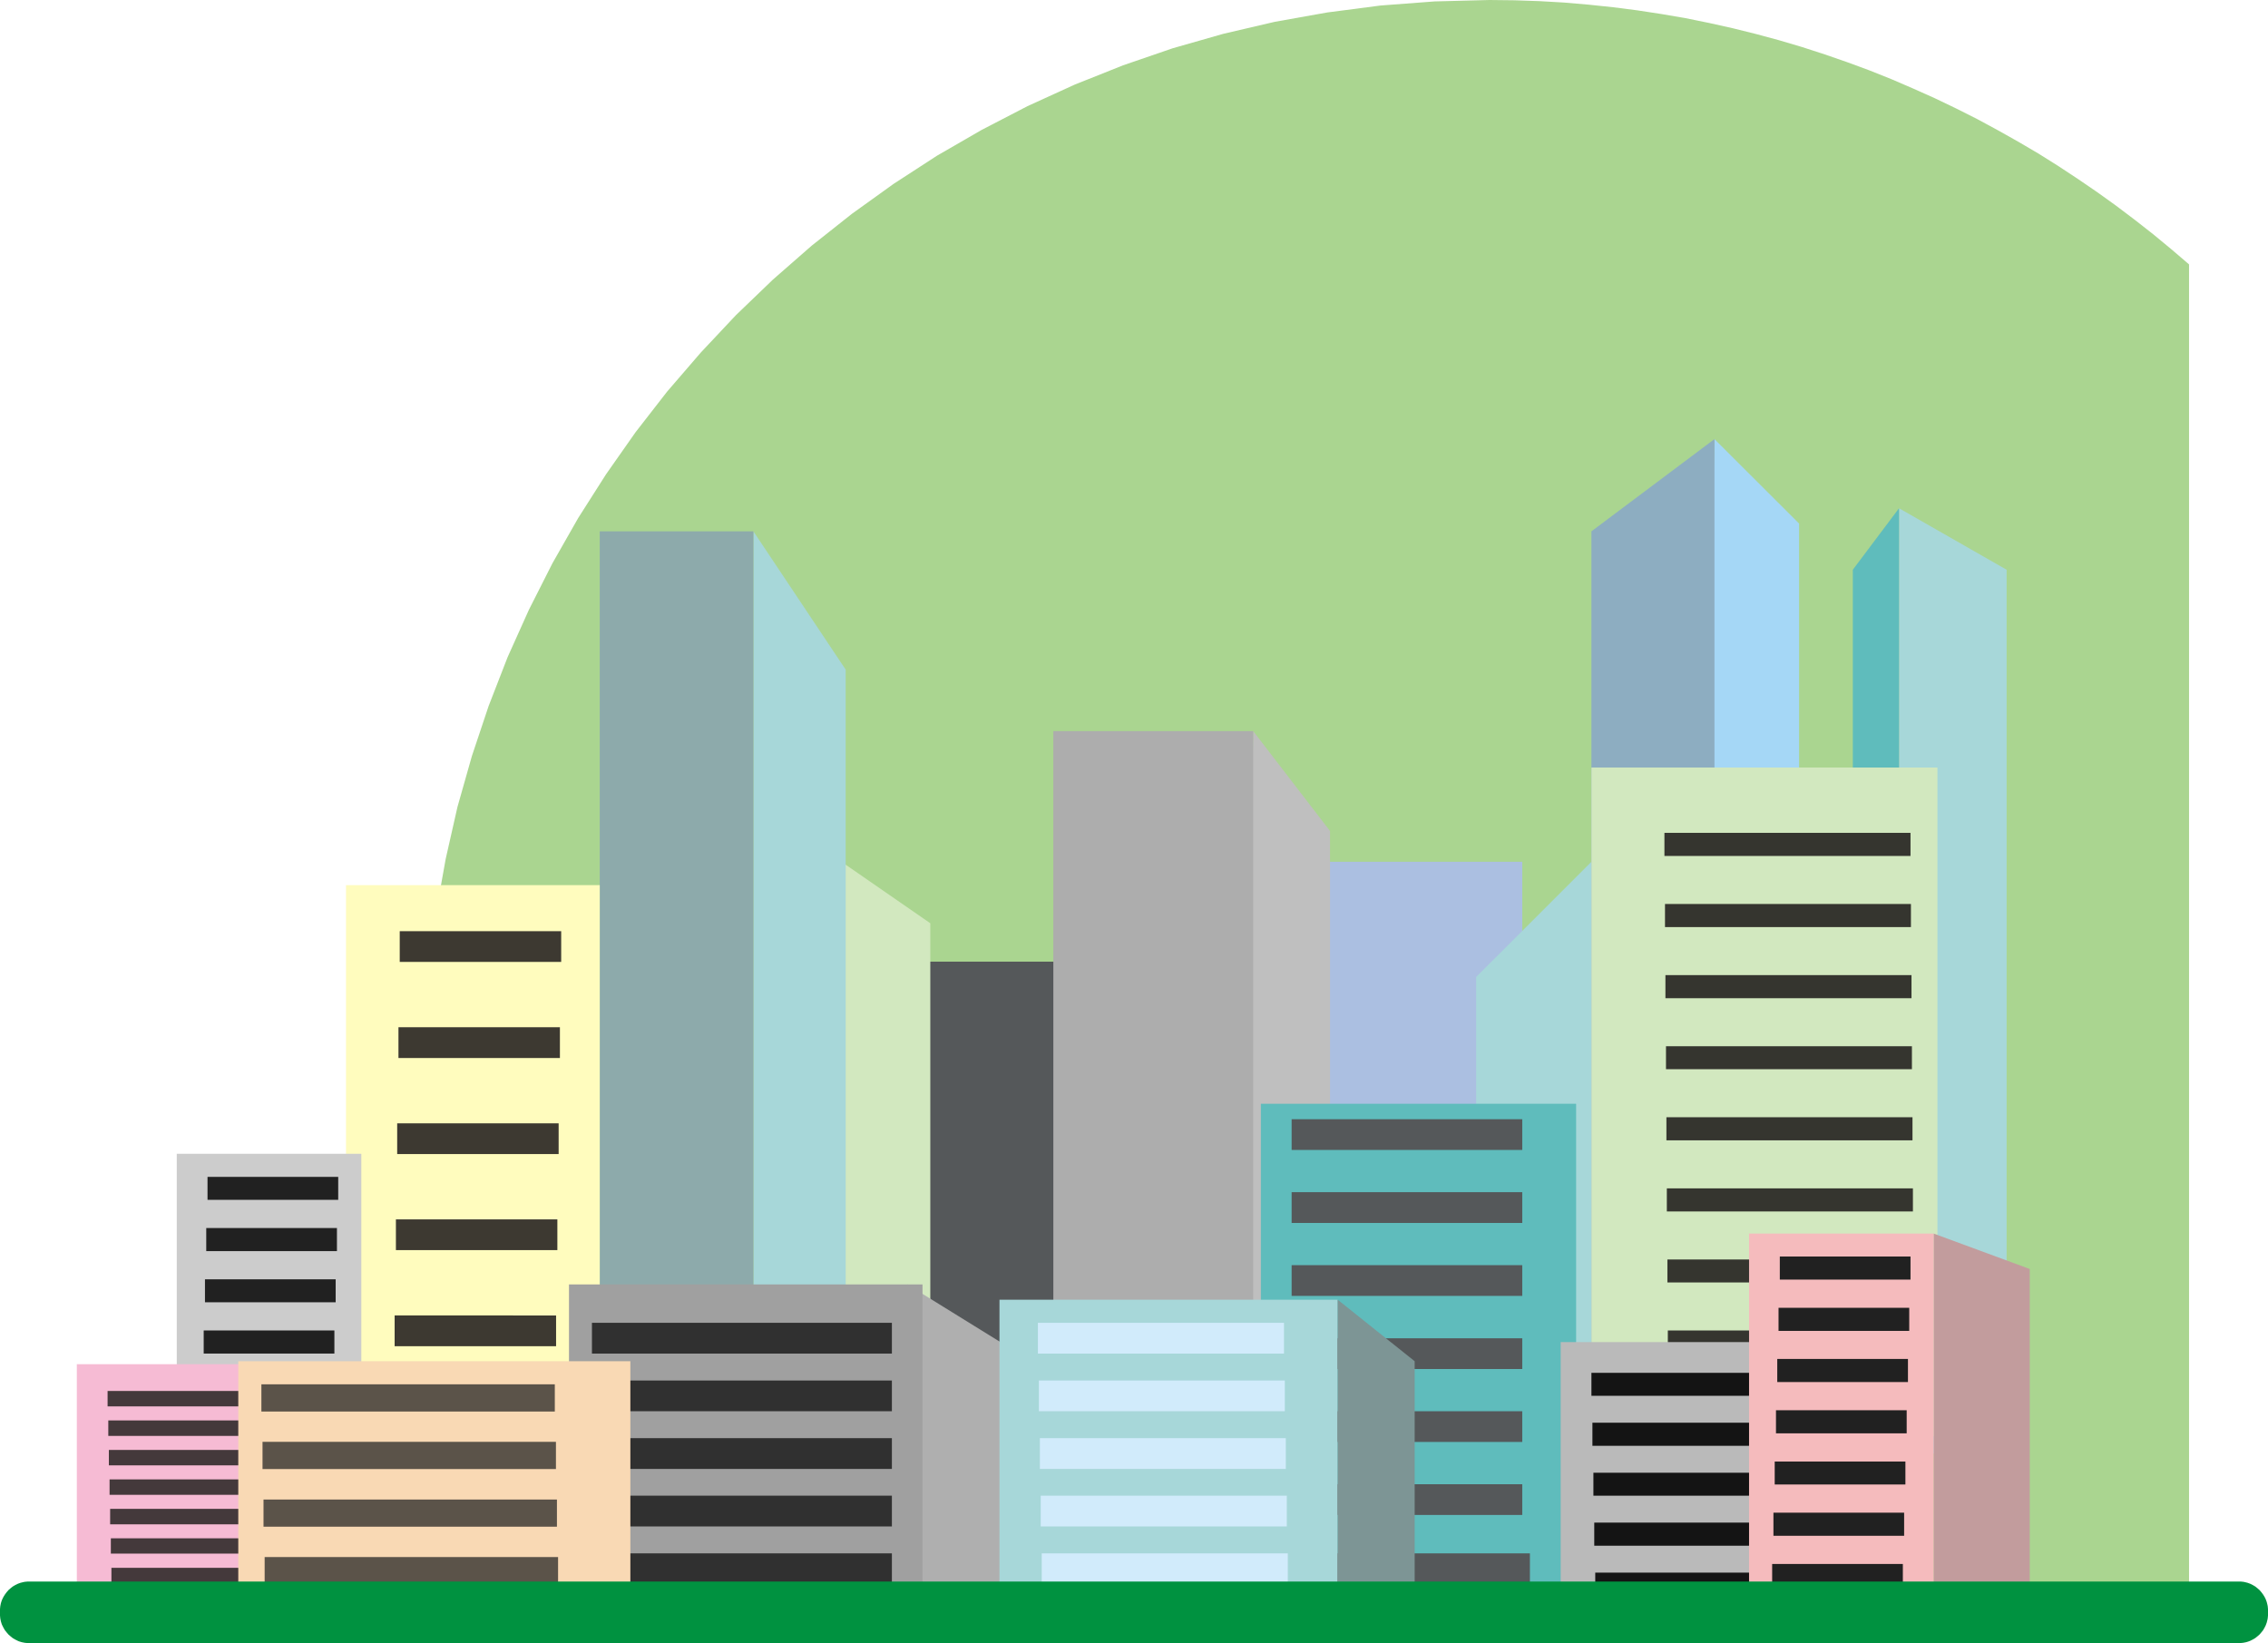 <svg xmlns="http://www.w3.org/2000/svg" width="2.58in" height="1.869in" fill-rule="evenodd" stroke-linecap="round" preserveAspectRatio="none" viewBox="0 0 16000 11596"><style>.pen1{stroke:none}.brush3{fill:#55585a}.brush4{fill:#a7d7d9}.brush7{fill:#5fbcbc}.brush10{fill:#d2e8bf}.brush16{fill:#212121}</style><path d="M15443 11336V1866l-125-107-127-105-130-102-131-99-135-97-136-93-138-91-140-88-143-84-144-81-146-79-149-75-150-72-152-68-153-66-155-62-157-58-159-55-160-52-162-48-163-44-165-41-166-37-167-34-169-29-170-26-171-22-172-18-174-15-174-10-176-6-176-2-387 10-382 29-376 49-370 66-364 85-357 102-349 120-341 136-333 152-324 168-315 182-305 198-295 212-284 225-273 239-261 251-248 264-237 275-223 287-209 298-196 308-181 318-166 328-151 336-134 345-118 353-102 360-83 367-67 374-47 380-29 386-10 391 1 127 3 127 5 126 7 126 9 125 12 125 13 124 15 123 17 123 19 122 21 122 23 121 24 120 27 119 28 119 31 118 32 117 34 117 35 115 38 115 39 114 41 114 42 112 45 112 46 110 48 110 49 109 51 108 53 107 54 106 56 105 57 104h11477z" class="pen1" style="fill:#aad590"/><path d="M10739 9662V6082H9003v3580h1736z" class="pen1" style="fill:#abbfe1"/><path d="M8569 10855V6787H6292v4068h2277zm2441 407V8685H8732v2577h2278z" class="pen1 brush3"/><path d="m11444 5865-1030 1030v4502h1356l-326-5532z" class="pen1 brush4"/><path d="m8841 5160 542 705v5478h-651l109-6183z" class="pen1" style="fill:#bfbfbf"/><path d="M8841 10801V5160H7431v5641h1410z" class="pen1" style="fill:#adadad"/><path d="M11119 11424V7790H8895v3634h2224z" class="pen1 brush7"/><path d="M10739 8116v-217H9112v217h1627zm0 515v-217H9112v217h1627zm0 515v-217H9112v217h1627zm0 516v-217H9112v217h1627zm0 515v-217H9112v217h1627zm0 515v-217H9112v217h1627zm54 488v-217H9166v217h1627z" class="pen1 brush3"/><path d="m13397 3587 759 434v6237h-759V3587z" class="pen1 brush4"/><path d="m12095 3099 597 596v3851h-706l109-4447z" class="pen1" style="fill:#a5d7f6"/><path d="M13071 4021v2440h326V3587l-326 434z" class="pen1 brush7"/><path d="M11227 3750v5803h868V3099l-868 651z" class="pen1" style="fill:#8dadc1"/><path d="M13668 10136V5417h-2441v4719h2441z" class="pen1 brush10"/><path d="m13641 8706 678 250v2387h-678V8706z" class="pen1" style="fill:#c29c9d"/><path d="m5858 6028 705 488v3417h-760l55-3905z" class="pen1 brush10"/><path d="M5966 9499V4726l-651-976v5749h651z" class="pen1 brush4"/><path d="M5315 9499V3750H4231v5749h1084z" class="pen1" style="fill:#8daaab"/><path d="M4231 11128V6247H2441v4881h1790z" class="pen1" style="fill:#fffcbe"/><path d="M3959 6789v-217H2820v217h1139zm-9 678v-217H2811v217h1139zm-9 678v-217H2802v217h1139zm-9 678v-217H2793v217h1139zm-9 678v-217H2784v217h1139zm-9 678v-217H2775v217h1139zm-9 678v-217H2766v217h1139z" class="pen1" style="fill:#3d3931"/><path d="M2549 10828V8143H1247v2685h1302z" class="pen1" style="fill:#ccc"/><path d="M2386 8468v-162h-922v162h922zm-9 362v-163h-922v163h922zm-9 361v-162h-922v162h922zm-9 362v-163h-922v163h922zm-9 362v-163h-922v163h922zm-9 361v-162h-922v162h922zm-9 362v-163h-922v163h922z" class="pen1 brush16"/><path d="M13478 6041v-163h-1736v163h1736zm3 502v-163h-1735v163h1735zm4 502v-163h-1736v163h1736zm3 501v-162h-1735v162h1735zm4 502v-163h-1736v163h1736zm3 502v-163h-1736v163h1736zm3 501v-162h-1735v162h1735zm4 502v-163h-1736v163h1736zm3 502v-163h-1735v163h1735z" class="pen1" style="fill:#35352f"/><path d="m6400 9065 1139 705v1681H6400V9065z" class="pen1" style="fill:#afafaf"/><path d="M6508 11451V9065H4014v2386h2494z" class="pen1" style="fill:#a0a0a0"/><path d="M6292 9553v-217H4176v217h2116zm0 407v-217H4176v217h2116zm0 407v-217H4176v217h2116zm0 406v-217H4176v217h2116zm0 407v-217H4176v217h2116z" class="pen1" style="fill:#303030"/><path d="M2278 11309V9628H542v1681h1736z" class="pen1" style="fill:#f6bbd4"/><path d="M2061 9926v-109H759v109h1302zm5 208v-109H764v109h1302zm4 208v-109H768v109h1302zm5 208v-109H773v109h1302zm4 208v-109H777v109h1302zm5 207v-108H782v108h1302zm4 208v-108H786v108h1302z" class="pen1" style="fill:#44393b"/><path d="M12746 11478V9472h-1736v2006h1736z" class="pen1" style="fill:#bababa"/><path d="M12420 9851v-162h-1193v162h1193zm7 353v-163h-1193v163h1193zm7 352v-162h-1193v162h1193zm7 353v-163h-1194v163h1194zm6 353v-163h-1193v163h1193z" class="pen1" style="fill:#141414"/><path d="M13641 11390V8706h-1302v2684h1302z" class="pen1" style="fill:#f5bbbd"/><path d="M13478 9031v-163h-922v163h922zm-9 362v-163h-922v163h922zm-9 361v-163h-922v163h922zm-9 362v-163h-922v163h922zm-9 361v-162h-922v162h922zm-9 362v-163h-922v163h922zm-9 362v-163h-922v163h922z" class="pen1 brush16"/><path d="M9437 11451V9173H7051v2278h2386z" class="pen1 brush4"/><path d="m9437 9173 543 434v1844h-543V9173z" class="pen1" style="fill:#7d9595"/><path d="M9058 9553v-217H7322v217h1736zm6 407v-217H7329v217h1735zm7 407v-217H7336v217h1735zm7 406v-217H7342v217h1736zm7 407v-217H7349v217h1736z" class="pen1" style="fill:#d1ebfb"/><path d="M4447 11397V9607H1681v1790h2766z" class="pen1" style="fill:#f9d9b4"/><path d="M3914 9962v-192H1844v192h2070zm8 406v-192H1852v192h2070zm7 407v-192H1859v192h2070zm8 406v-192H1867v192h2070z" class="pen1" style="fill:#5b5349"/><path d="M15795 11596h11l10-1 10-1 10-2 10-2 10-3 9-3 10-4 18-9 17-10 15-12 15-13 13-15 12-15 10-17 9-18 7-19 5-20 2-10 1-10 1-10v-45l-1-11-1-10-2-10-5-20-7-19-9-18-10-16-12-16-13-15-15-13-15-12-17-10-18-9-19-7-20-5-10-2-10-1-10-1H194l-10 1-10 1-10 2-20 5-19 7-18 9-17 10-15 12-15 13-13 15-12 16-10 16-9 18-4 10-3 9-3 10-2 10-2 10-1 10-1 11v45l1 10 1 10 2 10 2 10 3 10 3 10 4 9 9 18 10 17 12 15 13 15 15 13 15 12 17 10 18 9 9 4 10 3 10 3 10 2 10 2 10 1 10 1h15601z" class="pen1" style="fill:#009240"/></svg>

